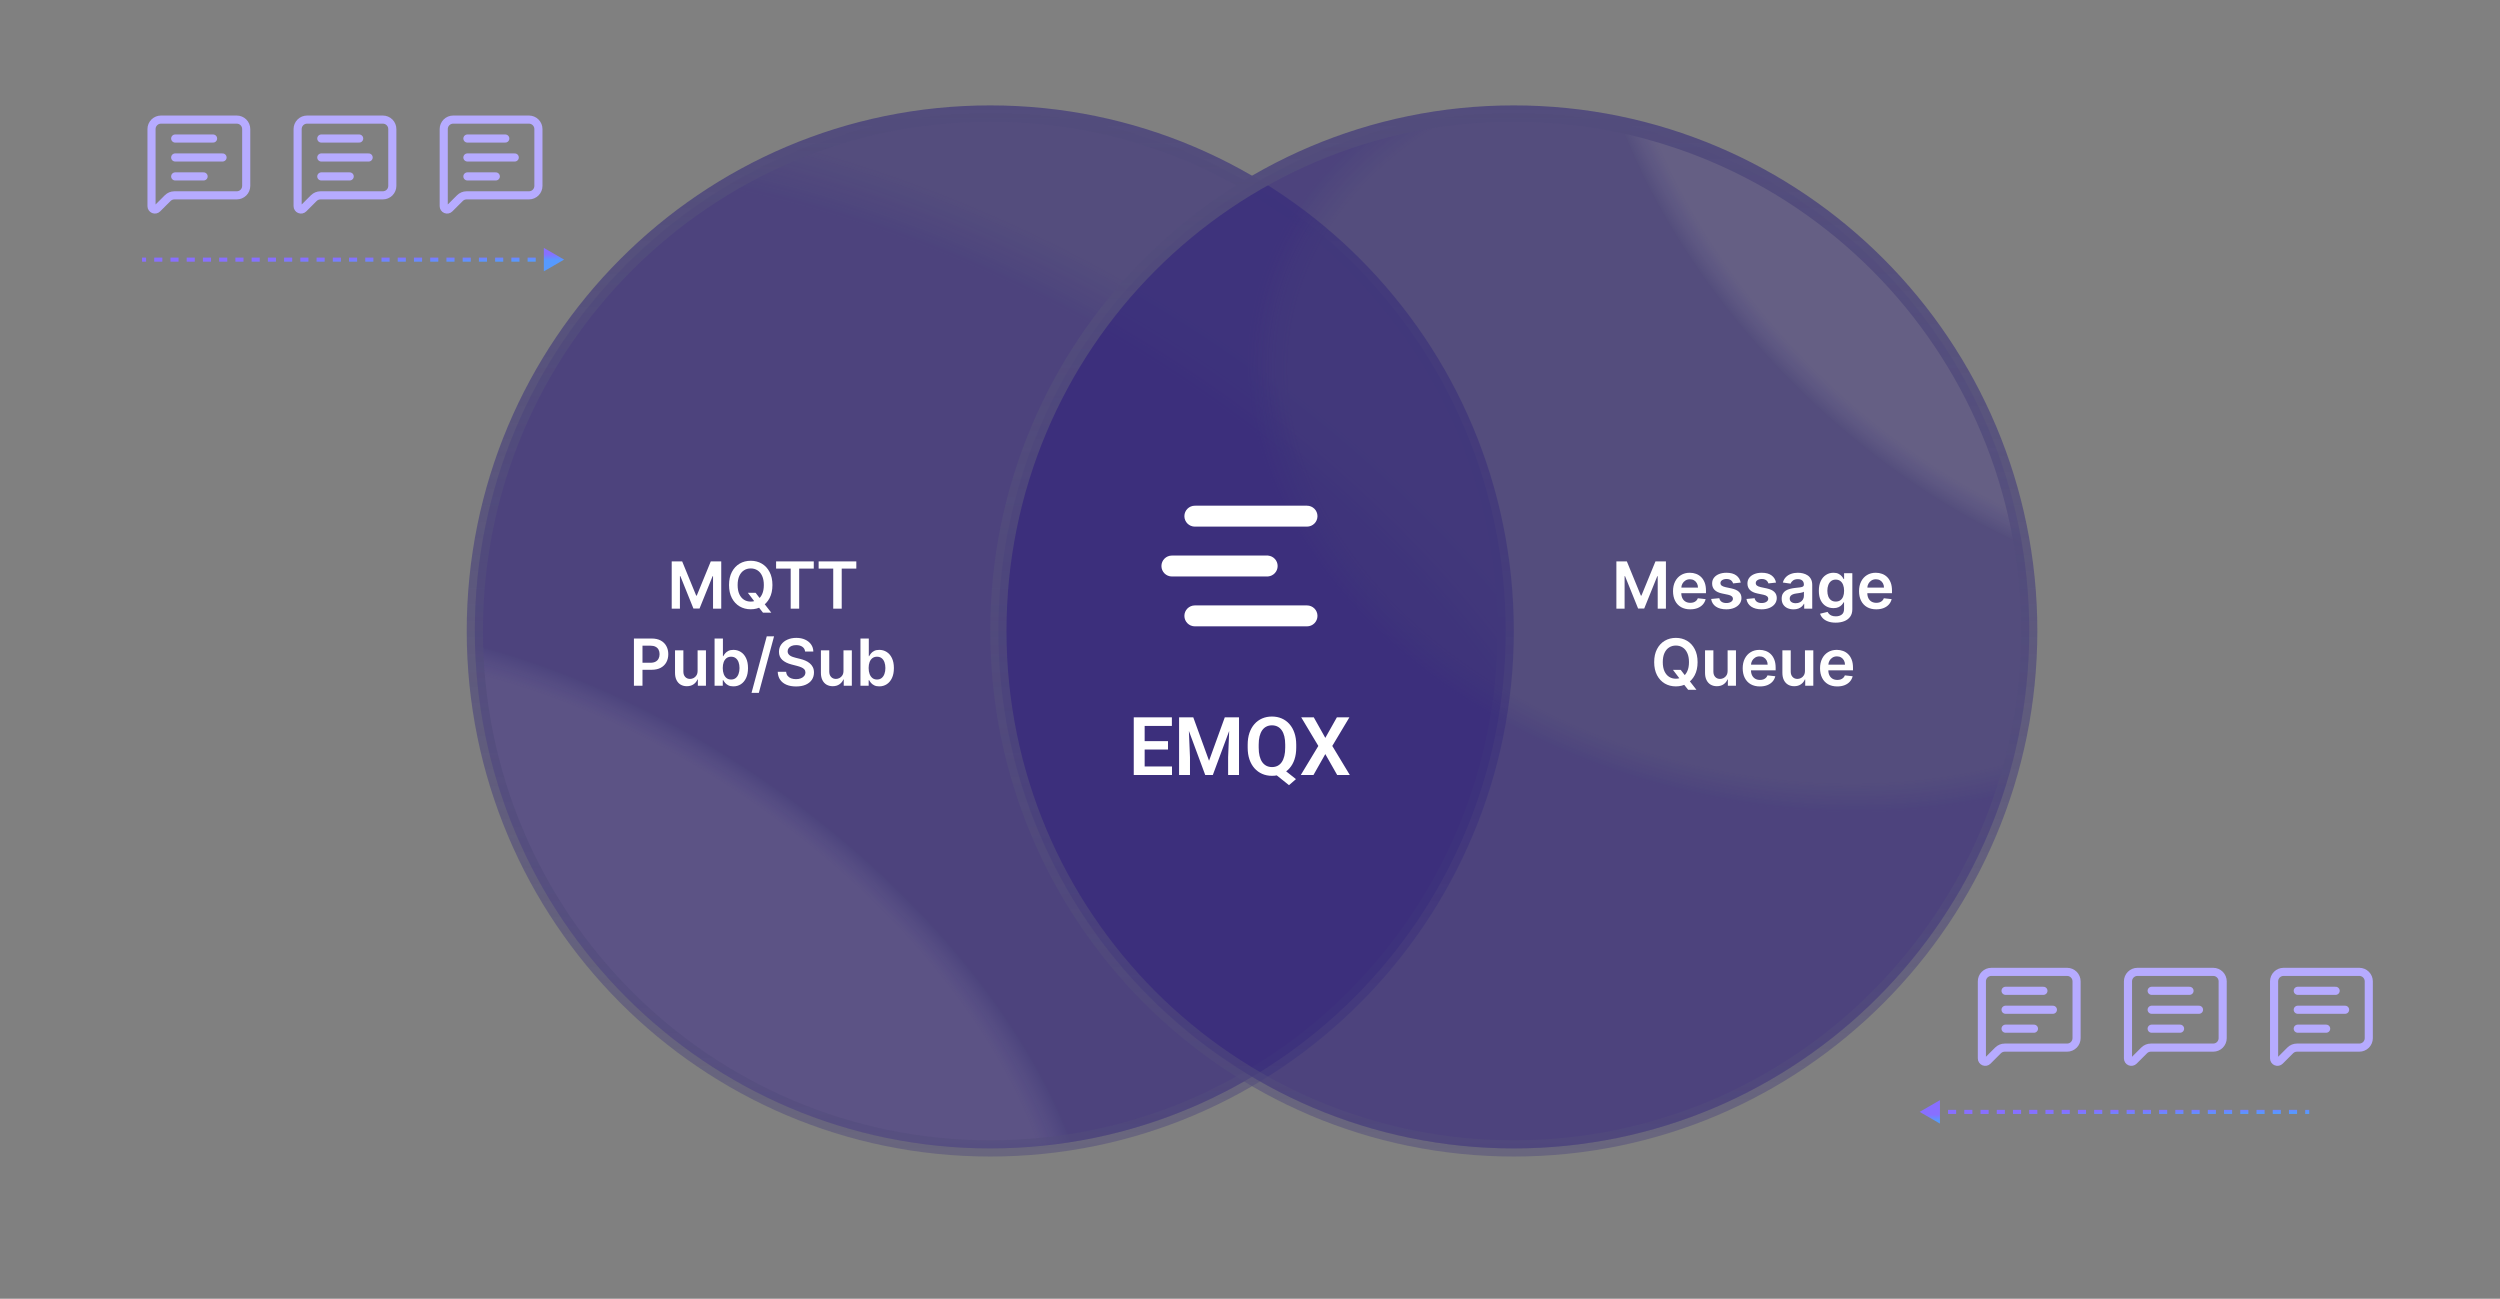 <svg width="616" height="320" viewBox="0 0 616 320" fill="none" xmlns="http://www.w3.org/2000/svg">
<rect x="0" y="0" width="616" height="320" fill="#808080" stroke="none"/>
<path d="M244 27.968C314.133 27.968 371 85.044 371 155.468C371 225.891 314.133 282.968 244 282.968C173.867 282.968 117 225.891 117 155.468C117 85.044 173.867 27.968 244 27.968Z" fill="#4A3F89" fill-opacity="0.5"/>
<path d="M244 27.968C314.133 27.968 371 85.044 371 155.468C371 225.891 314.133 282.968 244 282.968C173.867 282.968 117 225.891 117 155.468C117 85.044 173.867 27.968 244 27.968Z" fill="url(#paint0_radial_4532_8445)" fill-opacity="0.2"/>
<path d="M244 27.968C314.133 27.968 371 85.044 371 155.468C371 225.891 314.133 282.968 244 282.968C173.867 282.968 117 225.891 117 155.468C117 85.044 173.867 27.968 244 27.968Z" fill="url(#paint1_radial_4532_8445)" fill-opacity="0.2"/>
<path d="M244 27.968C314.133 27.968 371 85.044 371 155.468C371 225.891 314.133 282.968 244 282.968C173.867 282.968 117 225.891 117 155.468C117 85.044 173.867 27.968 244 27.968Z" stroke="url(#paint2_linear_4532_8445)" stroke-width="4"/>
<path d="M373 27.968C443.133 27.968 500 85.044 500 155.468C500 225.891 443.133 282.968 373 282.968C302.867 282.968 246 225.891 246 155.468C246 85.044 302.867 27.968 373 27.968Z" fill="#4A3F89" fill-opacity="0.5"/>
<path d="M373 27.968C443.133 27.968 500 85.044 500 155.468C500 225.891 443.133 282.968 373 282.968C302.867 282.968 246 225.891 246 155.468C246 85.044 302.867 27.968 373 27.968Z" fill="url(#paint3_radial_4532_8445)" fill-opacity="0.2"/>
<path d="M373 27.968C443.133 27.968 500 85.044 500 155.468C500 225.891 443.133 282.968 373 282.968C302.867 282.968 246 225.891 246 155.468C246 85.044 302.867 27.968 373 27.968Z" fill="url(#paint4_radial_4532_8445)" fill-opacity="0.2"/>
<path d="M373 27.968C443.133 27.968 500 85.044 500 155.468C500 225.891 443.133 282.968 373 282.968C302.867 282.968 246 225.891 246 155.468C246 85.044 302.867 27.968 373 27.968Z" stroke="url(#paint5_linear_4532_8445)" stroke-width="4"/>
<path d="M165.51 138.331H168.089L171.544 146.763H171.68L175.135 138.331H177.714V149.968H175.692V141.973H175.584L172.368 149.934H170.857L167.641 141.956H167.533V149.968H165.51V138.331ZM184.265 146.059H186.174L187.305 147.524L188.112 148.479L190.049 150.968H188.004L186.686 149.297L186.123 148.502L184.265 146.059ZM190.328 144.149C190.328 145.403 190.093 146.477 189.623 147.371C189.157 148.261 188.521 148.943 187.714 149.417C186.911 149.89 186 150.127 184.981 150.127C183.962 150.127 183.049 149.89 182.242 149.417C181.439 148.939 180.803 148.256 180.333 147.365C179.867 146.471 179.634 145.399 179.634 144.149C179.634 142.896 179.867 141.824 180.333 140.934C180.803 140.04 181.439 139.356 182.242 138.882C183.049 138.409 183.962 138.172 184.981 138.172C186 138.172 186.911 138.409 187.714 138.882C188.521 139.356 189.157 140.04 189.623 140.934C190.093 141.824 190.328 142.896 190.328 144.149ZM188.208 144.149C188.208 143.267 188.07 142.523 187.794 141.917C187.521 141.307 187.142 140.846 186.657 140.536C186.172 140.221 185.614 140.064 184.981 140.064C184.348 140.064 183.79 140.221 183.305 140.536C182.82 140.846 182.439 141.307 182.163 141.917C181.89 142.523 181.754 143.267 181.754 144.149C181.754 145.032 181.89 145.778 182.163 146.388C182.439 146.994 182.82 147.454 183.305 147.769C183.79 148.079 184.348 148.235 184.981 148.235C185.614 148.235 186.172 148.079 186.657 147.769C187.142 147.454 187.521 146.994 187.794 146.388C188.07 145.778 188.208 145.032 188.208 144.149ZM191.229 140.098V138.331H200.513V140.098H196.917V149.968H194.826V140.098H191.229ZM201.712 140.098V138.331H210.996V140.098H207.399V149.968H205.308V140.098H201.712ZM156.2 168.968V157.331H160.564C161.458 157.331 162.208 157.498 162.814 157.831C163.424 158.165 163.884 158.623 164.195 159.206C164.509 159.786 164.666 160.445 164.666 161.184C164.666 161.93 164.509 162.593 164.195 163.172C163.88 163.752 163.416 164.208 162.803 164.542C162.189 164.871 161.433 165.036 160.535 165.036H157.643V163.303H160.251C160.774 163.303 161.202 163.212 161.535 163.03C161.869 162.848 162.115 162.598 162.274 162.28C162.437 161.962 162.518 161.596 162.518 161.184C162.518 160.771 162.437 160.407 162.274 160.093C162.115 159.778 161.867 159.534 161.53 159.36C161.196 159.182 160.767 159.093 160.24 159.093H158.308V168.968H156.2ZM171.889 165.297V160.24H173.946V168.968H171.951V167.417H171.86C171.663 167.905 171.339 168.305 170.889 168.615C170.442 168.926 169.891 169.081 169.235 169.081C168.663 169.081 168.158 168.954 167.718 168.701C167.283 168.443 166.942 168.07 166.696 167.581C166.449 167.089 166.326 166.494 166.326 165.797V160.24H168.383V165.479C168.383 166.032 168.535 166.471 168.838 166.797C169.141 167.123 169.538 167.286 170.031 167.286C170.334 167.286 170.627 167.212 170.911 167.064C171.196 166.917 171.428 166.697 171.61 166.405C171.796 166.11 171.889 165.74 171.889 165.297ZM176.071 168.968V157.331H178.128V161.684H178.214C178.32 161.471 178.469 161.246 178.662 161.007C178.856 160.765 179.117 160.559 179.446 160.388C179.776 160.214 180.196 160.127 180.708 160.127C181.382 160.127 181.99 160.299 182.532 160.644C183.077 160.985 183.509 161.49 183.827 162.161C184.149 162.827 184.31 163.646 184.31 164.615C184.31 165.574 184.153 166.388 183.839 167.059C183.524 167.729 183.096 168.24 182.554 168.593C182.013 168.945 181.399 169.121 180.714 169.121C180.214 169.121 179.799 169.038 179.469 168.871C179.14 168.704 178.875 168.504 178.674 168.269C178.477 168.03 178.323 167.805 178.214 167.593H178.094V168.968H176.071ZM178.089 164.604C178.089 165.168 178.168 165.663 178.327 166.087C178.49 166.511 178.723 166.843 179.026 167.081C179.333 167.316 179.704 167.434 180.14 167.434C180.594 167.434 180.975 167.312 181.282 167.07C181.589 166.824 181.82 166.488 181.975 166.064C182.134 165.636 182.214 165.149 182.214 164.604C182.214 164.062 182.136 163.581 181.981 163.161C181.825 162.74 181.594 162.411 181.287 162.172C180.981 161.934 180.598 161.814 180.14 161.814C179.7 161.814 179.327 161.93 179.02 162.161C178.714 162.392 178.481 162.716 178.321 163.132C178.166 163.549 178.089 164.04 178.089 164.604ZM190.729 156.786L186.979 170.718H185.178L188.928 156.786H190.729ZM198.376 160.53C198.323 160.034 198.099 159.648 197.706 159.371C197.315 159.095 196.808 158.956 196.183 158.956C195.743 158.956 195.366 159.023 195.052 159.155C194.738 159.288 194.497 159.468 194.331 159.695C194.164 159.922 194.079 160.182 194.075 160.473C194.075 160.716 194.13 160.926 194.24 161.104C194.353 161.282 194.507 161.434 194.7 161.559C194.893 161.68 195.107 161.782 195.342 161.865C195.577 161.949 195.813 162.019 196.052 162.076L197.143 162.348C197.582 162.451 198.005 162.589 198.41 162.763C198.819 162.937 199.185 163.157 199.507 163.422C199.832 163.687 200.09 164.007 200.279 164.382C200.469 164.757 200.563 165.197 200.563 165.701C200.563 166.382 200.389 166.983 200.041 167.502C199.692 168.017 199.188 168.42 198.529 168.712C197.874 169 197.081 169.144 196.149 169.144C195.243 169.144 194.457 169.004 193.791 168.723C193.128 168.443 192.609 168.034 192.234 167.496C191.863 166.958 191.662 166.303 191.632 165.53H193.706C193.736 165.935 193.861 166.273 194.081 166.542C194.3 166.81 194.586 167.011 194.938 167.144C195.295 167.276 195.692 167.343 196.132 167.343C196.59 167.343 196.991 167.274 197.336 167.138C197.685 166.998 197.957 166.805 198.154 166.559C198.351 166.309 198.452 166.017 198.456 165.684C198.452 165.381 198.363 165.131 198.188 164.934C198.014 164.733 197.77 164.566 197.456 164.434C197.145 164.297 196.781 164.176 196.365 164.07L195.041 163.729C194.082 163.483 193.325 163.11 192.768 162.61C192.215 162.106 191.938 161.437 191.938 160.604C191.938 159.918 192.124 159.318 192.495 158.803C192.87 158.288 193.38 157.888 194.024 157.604C194.668 157.316 195.397 157.172 196.211 157.172C197.037 157.172 197.76 157.316 198.382 157.604C199.007 157.888 199.497 158.284 199.853 158.792C200.209 159.295 200.393 159.875 200.404 160.53H198.376ZM207.834 165.297V160.24H209.891V168.968H207.897V167.417H207.806C207.609 167.905 207.285 168.305 206.834 168.615C206.387 168.926 205.836 169.081 205.181 169.081C204.609 169.081 204.103 168.954 203.664 168.701C203.228 168.443 202.887 168.07 202.641 167.581C202.395 167.089 202.272 166.494 202.272 165.797V160.24H204.329V165.479C204.329 166.032 204.48 166.471 204.783 166.797C205.086 167.123 205.484 167.286 205.976 167.286C206.279 167.286 206.573 167.212 206.857 167.064C207.141 166.917 207.374 166.697 207.556 166.405C207.742 166.11 207.834 165.74 207.834 165.297ZM212.017 168.968V157.331H214.074V161.684H214.159C214.265 161.471 214.415 161.246 214.608 161.007C214.801 160.765 215.063 160.559 215.392 160.388C215.722 160.214 216.142 160.127 216.653 160.127C217.328 160.127 217.936 160.299 218.477 160.644C219.023 160.985 219.455 161.49 219.773 162.161C220.095 162.827 220.256 163.646 220.256 164.615C220.256 165.574 220.099 166.388 219.784 167.059C219.47 167.729 219.042 168.24 218.5 168.593C217.958 168.945 217.345 169.121 216.659 169.121C216.159 169.121 215.744 169.038 215.415 168.871C215.085 168.704 214.82 168.504 214.619 168.269C214.422 168.03 214.269 167.805 214.159 167.593H214.04V168.968H212.017ZM214.034 164.604C214.034 165.168 214.114 165.663 214.273 166.087C214.436 166.511 214.669 166.843 214.972 167.081C215.278 167.316 215.65 167.434 216.085 167.434C216.54 167.434 216.921 167.312 217.227 167.07C217.534 166.824 217.765 166.488 217.921 166.064C218.08 165.636 218.159 165.149 218.159 164.604C218.159 164.062 218.081 163.581 217.926 163.161C217.771 162.74 217.54 162.411 217.233 162.172C216.926 161.934 216.544 161.814 216.085 161.814C215.646 161.814 215.273 161.93 214.966 162.161C214.659 162.392 214.426 162.716 214.267 163.132C214.112 163.549 214.034 164.04 214.034 164.604Z" fill="white"/>
<path d="M398.278 138.331H400.858L404.312 146.763H404.449L407.903 138.331H410.483V149.968H408.46V141.973H408.352L405.136 149.934H403.625L400.409 141.956H400.301V149.968H398.278V138.331ZM416.471 150.138C415.596 150.138 414.84 149.956 414.204 149.593C413.571 149.225 413.085 148.706 412.744 148.036C412.403 147.362 412.232 146.568 412.232 145.655C412.232 144.757 412.403 143.97 412.744 143.292C413.089 142.61 413.57 142.079 414.187 141.701C414.804 141.318 415.53 141.127 416.363 141.127C416.901 141.127 417.409 141.214 417.886 141.388C418.367 141.559 418.791 141.824 419.159 142.184C419.53 142.543 419.821 143.002 420.034 143.559C420.246 144.112 420.352 144.771 420.352 145.536V146.167H413.198V144.78H418.38C418.376 144.386 418.291 144.036 418.124 143.729C417.958 143.418 417.725 143.174 417.426 142.996C417.13 142.818 416.785 142.729 416.392 142.729C415.971 142.729 415.602 142.831 415.284 143.036C414.965 143.237 414.717 143.502 414.539 143.831C414.365 144.157 414.276 144.515 414.272 144.905V146.115C414.272 146.623 414.365 147.059 414.551 147.422C414.736 147.782 414.996 148.059 415.329 148.252C415.662 148.441 416.053 148.536 416.499 148.536C416.799 148.536 417.07 148.494 417.312 148.411C417.554 148.324 417.765 148.197 417.943 148.03C418.121 147.863 418.255 147.657 418.346 147.411L420.267 147.627C420.145 148.134 419.914 148.577 419.573 148.956C419.236 149.331 418.804 149.623 418.278 149.831C417.751 150.036 417.149 150.138 416.471 150.138ZM428.91 143.547L427.035 143.752C426.982 143.562 426.889 143.384 426.756 143.218C426.627 143.051 426.453 142.917 426.233 142.814C426.014 142.712 425.745 142.661 425.427 142.661C424.999 142.661 424.639 142.754 424.347 142.939C424.059 143.125 423.917 143.365 423.921 143.661C423.917 143.915 424.01 144.121 424.199 144.28C424.393 144.439 424.711 144.57 425.154 144.672L426.643 144.99C427.468 145.168 428.082 145.451 428.483 145.837C428.889 146.223 429.093 146.729 429.097 147.354C429.093 147.903 428.932 148.388 428.614 148.809C428.3 149.225 427.862 149.551 427.302 149.786C426.741 150.021 426.097 150.138 425.37 150.138C424.302 150.138 423.442 149.915 422.79 149.468C422.139 149.017 421.75 148.39 421.625 147.587L423.631 147.394C423.722 147.788 423.915 148.085 424.211 148.286C424.506 148.487 424.891 148.587 425.364 148.587C425.853 148.587 426.245 148.487 426.54 148.286C426.839 148.085 426.989 147.837 426.989 147.542C426.989 147.292 426.893 147.085 426.699 146.922C426.51 146.759 426.214 146.634 425.813 146.547L424.324 146.235C423.487 146.06 422.868 145.767 422.466 145.354C422.065 144.937 421.866 144.411 421.87 143.774C421.866 143.237 422.012 142.771 422.307 142.377C422.607 141.979 423.021 141.672 423.552 141.456C424.086 141.237 424.701 141.127 425.398 141.127C426.421 141.127 427.226 141.345 427.813 141.78C428.404 142.216 428.769 142.805 428.91 143.547ZM437.611 143.547L435.736 143.752C435.683 143.562 435.59 143.384 435.457 143.218C435.329 143.051 435.154 142.917 434.935 142.814C434.715 142.712 434.446 142.661 434.128 142.661C433.7 142.661 433.34 142.754 433.048 142.939C432.76 143.125 432.618 143.365 432.622 143.661C432.618 143.915 432.711 144.121 432.901 144.28C433.094 144.439 433.412 144.57 433.855 144.672L435.344 144.99C436.17 145.168 436.783 145.451 437.185 145.837C437.59 146.223 437.795 146.729 437.798 147.354C437.795 147.903 437.634 148.388 437.315 148.809C437.001 149.225 436.563 149.551 436.003 149.786C435.442 150.021 434.798 150.138 434.071 150.138C433.003 150.138 432.143 149.915 431.491 149.468C430.84 149.017 430.452 148.39 430.327 147.587L432.332 147.394C432.423 147.788 432.616 148.085 432.912 148.286C433.207 148.487 433.592 148.587 434.065 148.587C434.554 148.587 434.946 148.487 435.241 148.286C435.541 148.085 435.69 147.837 435.69 147.542C435.69 147.292 435.594 147.085 435.401 146.922C435.211 146.759 434.916 146.634 434.514 146.547L433.026 146.235C432.188 146.06 431.569 145.767 431.168 145.354C430.766 144.937 430.567 144.411 430.571 143.774C430.567 143.237 430.713 142.771 431.009 142.377C431.308 141.979 431.723 141.672 432.253 141.456C432.787 141.237 433.402 141.127 434.099 141.127C435.122 141.127 435.927 141.345 436.514 141.78C437.105 142.216 437.471 142.805 437.611 143.547ZM441.926 150.144C441.373 150.144 440.875 150.045 440.431 149.848C439.992 149.648 439.643 149.352 439.386 148.962C439.132 148.572 439.005 148.091 439.005 147.519C439.005 147.026 439.096 146.619 439.278 146.297C439.46 145.975 439.708 145.718 440.022 145.524C440.337 145.331 440.691 145.185 441.085 145.087C441.483 144.985 441.893 144.911 442.318 144.865C442.829 144.812 443.244 144.765 443.562 144.723C443.88 144.678 444.111 144.61 444.255 144.519C444.403 144.424 444.477 144.278 444.477 144.081V144.047C444.477 143.619 444.35 143.288 444.096 143.053C443.842 142.818 443.477 142.701 443 142.701C442.496 142.701 442.096 142.81 441.801 143.03C441.509 143.25 441.312 143.509 441.21 143.809L439.289 143.536C439.441 143.006 439.691 142.562 440.039 142.206C440.388 141.846 440.814 141.577 441.318 141.399C441.822 141.218 442.378 141.127 442.988 141.127C443.409 141.127 443.827 141.176 444.244 141.274C444.661 141.373 445.041 141.536 445.386 141.763C445.731 141.987 446.007 142.292 446.215 142.678C446.428 143.064 446.534 143.547 446.534 144.127V149.968H444.556V148.769H444.488C444.363 149.011 444.187 149.238 443.96 149.451C443.736 149.659 443.454 149.827 443.113 149.956C442.776 150.081 442.38 150.144 441.926 150.144ZM442.46 148.632C442.873 148.632 443.231 148.551 443.534 148.388C443.837 148.221 444.07 148.002 444.233 147.729C444.399 147.456 444.483 147.159 444.483 146.837V145.809C444.418 145.862 444.308 145.911 444.153 145.956C444.001 146.002 443.831 146.042 443.642 146.076C443.452 146.11 443.265 146.14 443.079 146.167C442.893 146.193 442.733 146.216 442.596 146.235C442.289 146.276 442.015 146.345 441.772 146.439C441.53 146.534 441.339 146.667 441.198 146.837C441.058 147.004 440.988 147.22 440.988 147.485C440.988 147.863 441.126 148.149 441.403 148.343C441.679 148.536 442.032 148.632 442.46 148.632ZM452.317 153.422C451.579 153.422 450.944 153.322 450.414 153.121C449.884 152.924 449.457 152.659 449.135 152.326C448.813 151.992 448.59 151.623 448.465 151.218L450.317 150.769C450.401 150.939 450.522 151.108 450.681 151.274C450.84 151.445 451.054 151.585 451.323 151.695C451.596 151.809 451.938 151.865 452.351 151.865C452.935 151.865 453.418 151.723 453.8 151.439C454.183 151.159 454.374 150.697 454.374 150.053V148.399H454.272C454.166 148.612 454.01 148.829 453.806 149.053C453.605 149.276 453.338 149.464 453.005 149.615C452.675 149.767 452.26 149.843 451.76 149.843C451.09 149.843 450.482 149.685 449.937 149.371C449.395 149.053 448.963 148.579 448.641 147.951C448.323 147.318 448.164 146.526 448.164 145.576C448.164 144.617 448.323 143.809 448.641 143.149C448.963 142.487 449.397 141.985 449.942 141.644C450.488 141.299 451.096 141.127 451.766 141.127C452.278 141.127 452.698 141.214 453.028 141.388C453.361 141.559 453.626 141.765 453.823 142.007C454.02 142.246 454.17 142.471 454.272 142.684H454.385V141.24H456.414V150.11C456.414 150.856 456.236 151.473 455.88 151.962C455.524 152.451 455.037 152.816 454.42 153.059C453.802 153.301 453.101 153.422 452.317 153.422ZM452.334 148.229C452.77 148.229 453.141 148.123 453.448 147.911C453.755 147.699 453.988 147.394 454.147 146.996C454.306 146.598 454.385 146.121 454.385 145.564C454.385 145.015 454.306 144.534 454.147 144.121C453.992 143.708 453.76 143.388 453.454 143.161C453.151 142.93 452.778 142.814 452.334 142.814C451.876 142.814 451.493 142.934 451.187 143.172C450.88 143.411 450.649 143.738 450.493 144.155C450.338 144.568 450.26 145.038 450.26 145.564C450.26 146.098 450.338 146.566 450.493 146.968C450.653 147.365 450.885 147.676 451.192 147.899C451.503 148.119 451.884 148.229 452.334 148.229ZM462.305 150.138C461.43 150.138 460.675 149.956 460.038 149.593C459.406 149.225 458.919 148.706 458.578 148.036C458.237 147.362 458.067 146.568 458.067 145.655C458.067 144.757 458.237 143.97 458.578 143.292C458.923 142.61 459.404 142.079 460.021 141.701C460.639 141.318 461.364 141.127 462.198 141.127C462.735 141.127 463.243 141.214 463.72 141.388C464.201 141.559 464.626 141.824 464.993 142.184C465.364 142.543 465.656 143.002 465.868 143.559C466.08 144.112 466.186 144.771 466.186 145.536V146.167H459.033V144.78H464.215C464.211 144.386 464.126 144.036 463.959 143.729C463.792 143.418 463.559 143.174 463.26 142.996C462.965 142.818 462.62 142.729 462.226 142.729C461.805 142.729 461.436 142.831 461.118 143.036C460.8 143.237 460.552 143.502 460.374 143.831C460.199 144.157 460.11 144.515 460.107 144.905V146.115C460.107 146.623 460.199 147.059 460.385 147.422C460.571 147.782 460.83 148.059 461.163 148.252C461.497 148.441 461.887 148.536 462.334 148.536C462.633 148.536 462.904 148.494 463.146 148.411C463.389 148.324 463.599 148.197 463.777 148.03C463.955 147.863 464.09 147.657 464.18 147.411L466.101 147.627C465.98 148.134 465.749 148.577 465.408 148.956C465.071 149.331 464.639 149.623 464.112 149.831C463.586 150.036 462.983 150.138 462.305 150.138ZM412.221 165.059H414.13L415.261 166.524L416.068 167.479L418.005 169.968H415.96L414.642 168.297L414.079 167.502L412.221 165.059ZM418.284 163.149C418.284 164.403 418.049 165.477 417.579 166.371C417.113 167.261 416.477 167.943 415.67 168.417C414.867 168.89 413.956 169.127 412.937 169.127C411.918 169.127 411.005 168.89 410.198 168.417C409.395 167.939 408.759 167.256 408.289 166.365C407.823 165.471 407.59 164.399 407.59 163.149C407.59 161.896 407.823 160.824 408.289 159.934C408.759 159.04 409.395 158.356 410.198 157.882C411.005 157.409 411.918 157.172 412.937 157.172C413.956 157.172 414.867 157.409 415.67 157.882C416.477 158.356 417.113 159.04 417.579 159.934C418.049 160.824 418.284 161.896 418.284 163.149ZM416.164 163.149C416.164 162.267 416.026 161.523 415.749 160.917C415.477 160.307 415.098 159.846 414.613 159.536C414.128 159.221 413.57 159.064 412.937 159.064C412.304 159.064 411.746 159.221 411.261 159.536C410.776 159.846 410.395 160.307 410.119 160.917C409.846 161.523 409.71 162.267 409.71 163.149C409.71 164.032 409.846 164.778 410.119 165.388C410.395 165.994 410.776 166.454 411.261 166.769C411.746 167.079 412.304 167.235 412.937 167.235C413.57 167.235 414.128 167.079 414.613 166.769C415.098 166.454 415.477 165.994 415.749 165.388C416.026 164.778 416.164 164.032 416.164 163.149ZM425.684 165.297V160.24H427.741V168.968H425.746V167.417H425.655C425.458 167.905 425.134 168.305 424.684 168.615C424.237 168.926 423.686 169.081 423.03 169.081C422.458 169.081 421.953 168.954 421.513 168.701C421.078 168.443 420.737 168.07 420.491 167.581C420.244 167.089 420.121 166.494 420.121 165.797V160.24H422.178V165.479C422.178 166.032 422.33 166.471 422.633 166.797C422.936 167.123 423.333 167.286 423.826 167.286C424.129 167.286 424.422 167.212 424.706 167.064C424.991 166.917 425.223 166.697 425.405 166.405C425.591 166.11 425.684 165.74 425.684 165.297ZM433.639 169.138C432.764 169.138 432.009 168.956 431.372 168.593C430.74 168.225 430.253 167.706 429.912 167.036C429.571 166.362 429.401 165.568 429.401 164.655C429.401 163.757 429.571 162.97 429.912 162.292C430.257 161.61 430.738 161.079 431.355 160.701C431.973 160.318 432.698 160.127 433.531 160.127C434.069 160.127 434.577 160.214 435.054 160.388C435.535 160.559 435.959 160.824 436.327 161.184C436.698 161.543 436.99 162.002 437.202 162.559C437.414 163.112 437.52 163.771 437.52 164.536V165.167H430.366V163.78H435.548C435.545 163.386 435.459 163.036 435.293 162.729C435.126 162.418 434.893 162.174 434.594 161.996C434.298 161.818 433.954 161.729 433.56 161.729C433.139 161.729 432.77 161.831 432.452 162.036C432.134 162.237 431.885 162.502 431.707 162.831C431.533 163.157 431.444 163.515 431.44 163.905V165.115C431.44 165.623 431.533 166.059 431.719 166.422C431.904 166.782 432.164 167.059 432.497 167.252C432.83 167.441 433.221 167.536 433.668 167.536C433.967 167.536 434.238 167.494 434.48 167.411C434.723 167.324 434.933 167.197 435.111 167.03C435.289 166.863 435.423 166.657 435.514 166.411L437.435 166.627C437.313 167.134 437.082 167.577 436.741 167.956C436.404 168.331 435.973 168.623 435.446 168.831C434.92 169.036 434.317 169.138 433.639 169.138ZM444.742 165.297V160.24H446.799V168.968H444.805V167.417H444.714C444.517 167.905 444.193 168.305 443.742 168.615C443.295 168.926 442.744 169.081 442.089 169.081C441.517 169.081 441.011 168.954 440.572 168.701C440.136 168.443 439.795 168.07 439.549 167.581C439.303 167.089 439.18 166.494 439.18 165.797V160.24H441.237V165.479C441.237 166.032 441.388 166.471 441.691 166.797C441.994 167.123 442.392 167.286 442.884 167.286C443.188 167.286 443.481 167.212 443.765 167.064C444.049 166.917 444.282 166.697 444.464 166.405C444.65 166.11 444.742 165.74 444.742 165.297ZM452.698 169.138C451.823 169.138 451.067 168.956 450.431 168.593C449.798 168.225 449.312 167.706 448.971 167.036C448.63 166.362 448.459 165.568 448.459 164.655C448.459 163.757 448.63 162.97 448.971 162.292C449.315 161.61 449.796 161.079 450.414 160.701C451.031 160.318 451.757 160.127 452.59 160.127C453.128 160.127 453.635 160.214 454.113 160.388C454.594 160.559 455.018 160.824 455.385 161.184C455.757 161.543 456.048 162.002 456.26 162.559C456.473 163.112 456.579 163.771 456.579 164.536V165.167H449.425V163.78H454.607C454.603 163.386 454.518 163.036 454.351 162.729C454.185 162.418 453.952 162.174 453.653 161.996C453.357 161.818 453.012 161.729 452.618 161.729C452.198 161.729 451.829 161.831 451.51 162.036C451.192 162.237 450.944 162.502 450.766 162.831C450.592 163.157 450.503 163.515 450.499 163.905V165.115C450.499 165.623 450.592 166.059 450.778 166.422C450.963 166.782 451.223 167.059 451.556 167.252C451.889 167.441 452.279 167.536 452.726 167.536C453.026 167.536 453.296 167.494 453.539 167.411C453.781 167.324 453.992 167.197 454.17 167.03C454.348 166.863 454.482 166.657 454.573 166.411L456.493 166.627C456.372 167.134 456.141 167.577 455.8 167.956C455.463 168.331 455.031 168.623 454.505 168.831C453.978 169.036 453.376 169.138 452.698 169.138Z" fill="white"/>
<path fill-rule="evenodd" clip-rule="evenodd" d="M322.039 124.603H294.532V124.609C294.494 124.607 294.456 124.603 294.417 124.603C292.989 124.603 291.832 125.758 291.832 127.182C291.832 128.606 292.989 129.761 294.417 129.761C294.456 129.761 294.494 129.757 294.532 129.756V129.761H322.039C323.468 129.761 324.625 128.606 324.625 127.182C324.625 125.758 323.468 124.603 322.039 124.603Z" fill="white"/>
<path fill-rule="evenodd" clip-rule="evenodd" d="M322.039 149.174H294.532V149.179C294.494 149.178 294.456 149.174 294.417 149.174C292.989 149.174 291.832 150.329 291.832 151.753C291.832 153.178 292.989 154.333 294.417 154.333C294.456 154.333 294.494 154.329 294.532 154.327V154.333H322.039C323.468 154.333 324.625 153.178 324.625 151.753C324.625 150.329 323.468 149.174 322.039 149.174Z" fill="white"/>
<path fill-rule="evenodd" clip-rule="evenodd" d="M314.812 139.468C314.812 138.123 313.779 137.02 312.462 136.9V136.888H288.876V136.894C288.838 136.893 288.8 136.888 288.762 136.888C287.334 136.888 286.176 138.043 286.176 139.468C286.176 140.892 287.334 142.047 288.762 142.047C288.8 142.047 288.838 142.043 288.876 142.041V142.047H312.462V142.035C313.779 141.916 314.812 140.813 314.812 139.468Z" fill="white"/>
<path d="M288.781 188.858V190.968H281.223V188.858H288.781ZM282.043 176.749V190.968H279.357V176.749H282.043ZM287.795 182.618V184.679H281.223V182.618H287.795ZM288.752 176.749V178.868H281.223V176.749H288.752ZM291.698 176.749H294.023L297.909 187.452L301.786 176.749H304.12L298.837 190.968H296.972L291.698 176.749ZM290.526 176.749H292.802L293.212 186.583V190.968H290.526V176.749ZM303.007 176.749H305.292V190.968H302.607V186.583L303.007 176.749ZM315.533 188.966L319.323 191.974L317.604 193.468L313.873 190.479L315.533 188.966ZM319.391 183.497V184.229C319.391 185.304 319.248 186.27 318.961 187.13C318.675 187.983 318.265 188.709 317.731 189.307C317.203 189.906 316.575 190.365 315.846 190.684C315.117 191.003 314.309 191.163 313.424 191.163C312.545 191.163 311.738 191.003 311.002 190.684C310.273 190.365 309.642 189.906 309.108 189.307C308.574 188.709 308.16 187.983 307.867 187.13C307.574 186.27 307.428 185.304 307.428 184.229V183.497C307.428 182.416 307.571 181.449 307.858 180.597C308.151 179.744 308.561 179.018 309.088 178.419C309.622 177.813 310.253 177.351 310.983 177.032C311.718 176.713 312.526 176.554 313.405 176.554C314.29 176.554 315.097 176.713 315.826 177.032C316.562 177.351 317.194 177.813 317.721 178.419C318.255 179.018 318.665 179.744 318.951 180.597C319.244 181.449 319.391 182.416 319.391 183.497ZM316.676 184.229V183.477C316.676 182.703 316.604 182.022 316.461 181.436C316.318 180.844 316.103 180.346 315.817 179.942C315.537 179.539 315.195 179.236 314.791 179.034C314.388 178.826 313.925 178.722 313.405 178.722C312.89 178.722 312.431 178.826 312.028 179.034C311.624 179.236 311.282 179.539 311.002 179.942C310.722 180.346 310.507 180.844 310.358 181.436C310.214 182.022 310.143 182.703 310.143 183.477V184.229C310.143 184.998 310.214 185.678 310.358 186.27C310.507 186.863 310.722 187.364 311.002 187.774C311.289 188.178 311.634 188.484 312.037 188.692C312.448 188.901 312.91 189.005 313.424 189.005C313.945 189.005 314.407 188.901 314.811 188.692C315.214 188.484 315.553 188.178 315.826 187.774C316.106 187.364 316.318 186.863 316.461 186.27C316.604 185.678 316.676 184.998 316.676 184.229ZM323.714 176.749L326.556 181.817L329.408 176.749H332.494L328.275 183.8L332.601 190.968H329.486L326.556 185.802L323.636 190.968H320.511L324.837 183.8L320.619 176.749H323.714Z" fill="white"/>
<path d="M139 63.968L134 61.081L134 66.854L139 63.968ZM35 63.968L35 64.468L36 64.468L36 63.968L36 63.468L35 63.468L35 63.968ZM38 63.968L38 64.468L40 64.468L40 63.968L40 63.468L38 63.468L38 63.968ZM42 63.968L42 64.468L44 64.468L44 63.968L44 63.468L42 63.468L42 63.968ZM46 63.968L46 64.468L48 64.468L48 63.968L48 63.468L46 63.468L46 63.968ZM50 63.968L50 64.468L52 64.468L52 63.968L52 63.468L50 63.468L50 63.968ZM54 63.968L54 64.468L56 64.468L56 63.968L56 63.468L54 63.468L54 63.968ZM58 63.968L58 64.468L60 64.468L60 63.968L60 63.468L58 63.468L58 63.968ZM62 63.968L62 64.468L64 64.468L64 63.968L64 63.468L62 63.468L62 63.968ZM66 63.968L66 64.468L68 64.468L68 63.968L68 63.468L66 63.468L66 63.968ZM70 63.968L70 64.468L72 64.468L72 63.968L72 63.468L70 63.468L70 63.968ZM74 63.968L74 64.468L76 64.468L76 63.968L76 63.468L74 63.468L74 63.968ZM78 63.968L78 64.468L80 64.468L80 63.968L80 63.468L78 63.468L78 63.968ZM82 63.968L82 64.468L84 64.468L84 63.968L84 63.468L82 63.468L82 63.968ZM86 63.968L86 64.468L88 64.468L88 63.968L88 63.468L86 63.468L86 63.968ZM90 63.968L90 64.468L92 64.468L92 63.968L92 63.468L90 63.468L90 63.968ZM94 63.968L94 64.468L96 64.468L96 63.968L96 63.468L94 63.468L94 63.968ZM98 63.968L98 64.468L100 64.468L100 63.968L100 63.468L98 63.468L98 63.968ZM102 63.968L102 64.468L104 64.468L104 63.968L104 63.468L102 63.468L102 63.968ZM106 63.968L106 64.468L108 64.468L108 63.968L108 63.468L106 63.468L106 63.968ZM110 63.968L110 64.468L112 64.468L112 63.968L112 63.468L110 63.468L110 63.968ZM114 63.968L114 64.468L116 64.468L116 63.968L116 63.468L114 63.468L114 63.968ZM118 63.968L118 64.468L120 64.468L120 63.968L120 63.468L118 63.468L118 63.968ZM122 63.968L122 64.468L124 64.468L124 63.968L124 63.468L122 63.468L122 63.968ZM126 63.968L126 64.468L128 64.468L128 63.968L128 63.468L126 63.468L126 63.968ZM130 63.968L130 64.468L132 64.468L132 63.968L132 63.468L130 63.468L130 63.968ZM134 63.968L134 64.468L136 64.468L136 63.968L136 63.468L134 63.468L134 63.968Z" fill="url(#paint6_linear_4532_8445)"/>
<path d="M473 273.968L478 276.854L478 271.081L473 273.968ZM476 273.968L476 274.468L478 274.468L478 273.968L478 273.468L476 273.468L476 273.968ZM480 273.968L480 274.468L482 274.468L482 273.968L482 273.468L480 273.468L480 273.968ZM484 273.968L484 274.468L486 274.468L486 273.968L486 273.468L484 273.468L484 273.968ZM488 273.968L488 274.468L490 274.468L490 273.968L490 273.468L488 273.468L488 273.968ZM492 273.968L492 274.468L494 274.468L494 273.968L494 273.468L492 273.468L492 273.968ZM496 273.968L496 274.468L498 274.468L498 273.968L498 273.468L496 273.468L496 273.968ZM500 273.968L500 274.468L502 274.468L502 273.968L502 273.468L500 273.468L500 273.968ZM504 273.968L504 274.468L506 274.468L506 273.968L506 273.468L504 273.468L504 273.968ZM508 273.968L508 274.468L510 274.468L510 273.968L510 273.468L508 273.468L508 273.968ZM512 273.968L512 274.468L514 274.468L514 273.968L514 273.468L512 273.468L512 273.968ZM516 273.968L516 274.468L518 274.468L518 273.968L518 273.468L516 273.468L516 273.968ZM520 273.968L520 274.468L522 274.468L522 273.968L522 273.468L520 273.468L520 273.968ZM524 273.968L524 274.468L526 274.468L526 273.968L526 273.468L524 273.468L524 273.968ZM528 273.968L528 274.468L530 274.468L530 273.968L530 273.468L528 273.468L528 273.968ZM532 273.968L532 274.468L534 274.468L534 273.968L534 273.468L532 273.468L532 273.968ZM536 273.968L536 274.468L538 274.468L538 273.968L538 273.468L536 273.468L536 273.968ZM540 273.968L540 274.468L542 274.468L542 273.968L542 273.468L540 273.468L540 273.968ZM544 273.968L544 274.468L546 274.468L546 273.968L546 273.468L544 273.468L544 273.968ZM548 273.968L548 274.468L550 274.468L550 273.968L550 273.468L548 273.468L548 273.968ZM552 273.968L552 274.468L554 274.468L554 273.968L554 273.468L552 273.468L552 273.968ZM556 273.968L556 274.468L558 274.468L558 273.968L558 273.468L556 273.468L556 273.968ZM560 273.968L560 274.468L562 274.468L562 273.968L562 273.468L560 273.468L560 273.968ZM564 273.968L564 274.468L566 274.468L566 273.968L566 273.468L564 273.468L564 273.968ZM568 273.968L568 274.468L569 274.468L569 273.968L569 273.468L568 273.468L568 273.968Z" fill="url(#paint7_linear_4532_8445)"/>
<path d="M43.167 38.801H54.834M43.167 43.468H50.167M43.167 34.134H52.501M60.667 45.801C60.667 46.42 60.422 47.013 59.984 47.451C59.546 47.889 58.953 48.134 58.334 48.134H42.967C42.348 48.134 41.755 48.38 41.317 48.818L38.748 51.387C38.632 51.503 38.485 51.582 38.324 51.614C38.163 51.646 37.997 51.629 37.845 51.566C37.694 51.504 37.565 51.398 37.474 51.261C37.383 51.125 37.334 50.965 37.334 50.801V31.801C37.334 31.182 37.58 30.589 38.017 30.151C38.455 29.713 39.048 29.468 39.667 29.468H58.334C58.953 29.468 59.546 29.713 59.984 30.151C60.422 30.589 60.667 31.182 60.667 31.801V45.801Z" stroke="#B6ABFF" stroke-width="2" stroke-linecap="round" stroke-linejoin="round"/>
<path d="M79.167 38.801H90.834M79.167 43.468H86.167M79.167 34.134H88.501M96.667 45.801C96.667 46.42 96.421 47.013 95.984 47.451C95.546 47.889 94.953 48.134 94.334 48.134H78.967C78.348 48.134 77.754 48.38 77.317 48.818L74.748 51.387C74.632 51.503 74.485 51.582 74.324 51.614C74.163 51.646 73.997 51.629 73.845 51.566C73.694 51.504 73.565 51.398 73.474 51.261C73.383 51.125 73.334 50.965 73.334 50.801V31.801C73.334 31.182 73.58 30.589 74.017 30.151C74.455 29.713 75.049 29.468 75.667 29.468H94.334C94.953 29.468 95.546 29.713 95.984 30.151C96.421 30.589 96.667 31.182 96.667 31.801V45.801Z" stroke="#B6ABFF" stroke-width="2" stroke-linecap="round" stroke-linejoin="round"/>
<path d="M115.167 38.801H126.834M115.167 43.468H122.167M115.167 34.134H124.501M132.667 45.801C132.667 46.42 132.421 47.013 131.984 47.451C131.546 47.889 130.953 48.134 130.334 48.134H114.967C114.348 48.134 113.754 48.38 113.317 48.818L110.748 51.387C110.632 51.503 110.485 51.582 110.324 51.614C110.163 51.646 109.997 51.629 109.845 51.566C109.694 51.504 109.565 51.398 109.474 51.261C109.383 51.125 109.334 50.965 109.334 50.801V31.801C109.334 31.182 109.58 30.589 110.017 30.151C110.455 29.713 111.048 29.468 111.667 29.468H130.334C130.953 29.468 131.546 29.713 131.984 30.151C132.421 30.589 132.667 31.182 132.667 31.801V45.801Z" stroke="#B6ABFF" stroke-width="2" stroke-linecap="round" stroke-linejoin="round"/>
<path d="M494.167 248.801H505.834M494.167 253.468H501.167M494.167 244.134H503.501M511.667 255.801C511.667 256.42 511.421 257.013 510.984 257.451C510.546 257.888 509.953 258.134 509.334 258.134H493.967C493.348 258.134 492.754 258.38 492.317 258.818L489.748 261.387C489.632 261.503 489.485 261.582 489.324 261.614C489.163 261.646 488.997 261.629 488.845 261.566C488.694 261.504 488.565 261.398 488.474 261.261C488.383 261.125 488.334 260.965 488.334 260.801V241.801C488.334 241.182 488.58 240.589 489.017 240.151C489.455 239.713 490.048 239.468 490.667 239.468H509.334C509.953 239.468 510.546 239.713 510.984 240.151C511.421 240.589 511.667 241.182 511.667 241.801V255.801Z" stroke="#B6ABFF" stroke-width="2" stroke-linecap="round" stroke-linejoin="round"/>
<path d="M530.167 248.801H541.834M530.167 253.468H537.167M530.167 244.134H539.501M547.667 255.801C547.667 256.42 547.421 257.013 546.984 257.451C546.546 257.888 545.953 258.134 545.334 258.134H529.967C529.348 258.134 528.754 258.38 528.317 258.818L525.748 261.387C525.632 261.503 525.485 261.582 525.324 261.614C525.163 261.646 524.997 261.629 524.845 261.566C524.694 261.504 524.565 261.398 524.474 261.261C524.383 261.125 524.334 260.965 524.334 260.801V241.801C524.334 241.182 524.58 240.589 525.017 240.151C525.455 239.713 526.048 239.468 526.667 239.468H545.334C545.953 239.468 546.546 239.713 546.984 240.151C547.421 240.589 547.667 241.182 547.667 241.801V255.801Z" stroke="#B6ABFF" stroke-width="2" stroke-linecap="round" stroke-linejoin="round"/>
<path d="M566.167 248.801H577.834M566.167 253.468H573.167M566.167 244.134H575.501M583.667 255.801C583.667 256.42 583.421 257.013 582.984 257.451C582.546 257.888 581.953 258.134 581.334 258.134H565.967C565.348 258.134 564.754 258.38 564.317 258.818L561.748 261.387C561.632 261.503 561.485 261.582 561.324 261.614C561.163 261.646 560.997 261.629 560.845 261.566C560.694 261.504 560.565 261.398 560.474 261.261C560.383 261.125 560.334 260.965 560.334 260.801V241.801C560.334 241.182 560.58 240.589 561.017 240.151C561.455 239.713 562.048 239.468 562.667 239.468H581.334C581.953 239.468 582.546 239.713 582.984 240.151C583.421 240.589 583.667 241.182 583.667 241.801V255.801Z" stroke="#B6ABFF" stroke-width="2" stroke-linecap="round" stroke-linejoin="round"/>
<defs>
<radialGradient id="paint0_radial_4532_8445" cx="0" cy="0" r="1" gradientTransform="matrix(-313.848 192.06 -328.142 -339.195 190.512 228.663)" gradientUnits="userSpaceOnUse">
<stop offset="0.48" stop-color="#362286"/>
<stop offset="0.52" stop-color="#362286" stop-opacity="0"/>
</radialGradient>
<radialGradient id="paint1_radial_4532_8445" cx="0" cy="0" r="1" gradientTransform="matrix(-134.506 97.594 -208.415 -181.699 142.53 261.82)" gradientUnits="userSpaceOnUse">
<stop offset="0.48" stop-color="#241A83" stop-opacity="0"/>
<stop offset="0.52" stop-color="#0F075D"/>
</radialGradient>
<linearGradient id="paint2_linear_4532_8445" x1="244" y1="25.968" x2="244" y2="284.968" gradientUnits="userSpaceOnUse">
<stop stop-color="#524C7C"/>
<stop offset="1" stop-color="#524C7C" stop-opacity="0.5"/>
</linearGradient>
<radialGradient id="paint3_radial_4532_8445" cx="0" cy="0" r="1" gradientTransform="matrix(124 -149 221.177 113.579 439 102.968)" gradientUnits="userSpaceOnUse">
<stop offset="0.48" stop-color="#362286" stop-opacity="0"/>
<stop offset="0.52" stop-color="#362286"/>
</radialGradient>
<radialGradient id="paint4_radial_4532_8445" cx="0" cy="0" r="1" gradientUnits="userSpaceOnUse" gradientTransform="translate(502 35.968) rotate(-44.749) scale(161.222 255.062)">
<stop offset="0.48" stop-color="#241A83" stop-opacity="0"/>
<stop offset="0.52" stop-color="#0F075D"/>
</radialGradient>
<linearGradient id="paint5_linear_4532_8445" x1="373" y1="25.968" x2="373" y2="284.968" gradientUnits="userSpaceOnUse">
<stop stop-color="#524C7C"/>
<stop offset="1" stop-color="#524C7C" stop-opacity="0.5"/>
</linearGradient>
<linearGradient id="paint6_linear_4532_8445" x1="37.719" y1="64.476" x2="37.761" y2="66.477" gradientUnits="userSpaceOnUse">
<stop offset="0.1" stop-color="#886FFF"/>
<stop offset="0.85" stop-color="#569AFF"/>
</linearGradient>
<linearGradient id="paint7_linear_4532_8445" x1="475.51" y1="274.476" x2="475.556" y2="276.477" gradientUnits="userSpaceOnUse">
<stop offset="0.1" stop-color="#886FFF"/>
<stop offset="0.85" stop-color="#569AFF"/>
</linearGradient>
</defs>
</svg>
